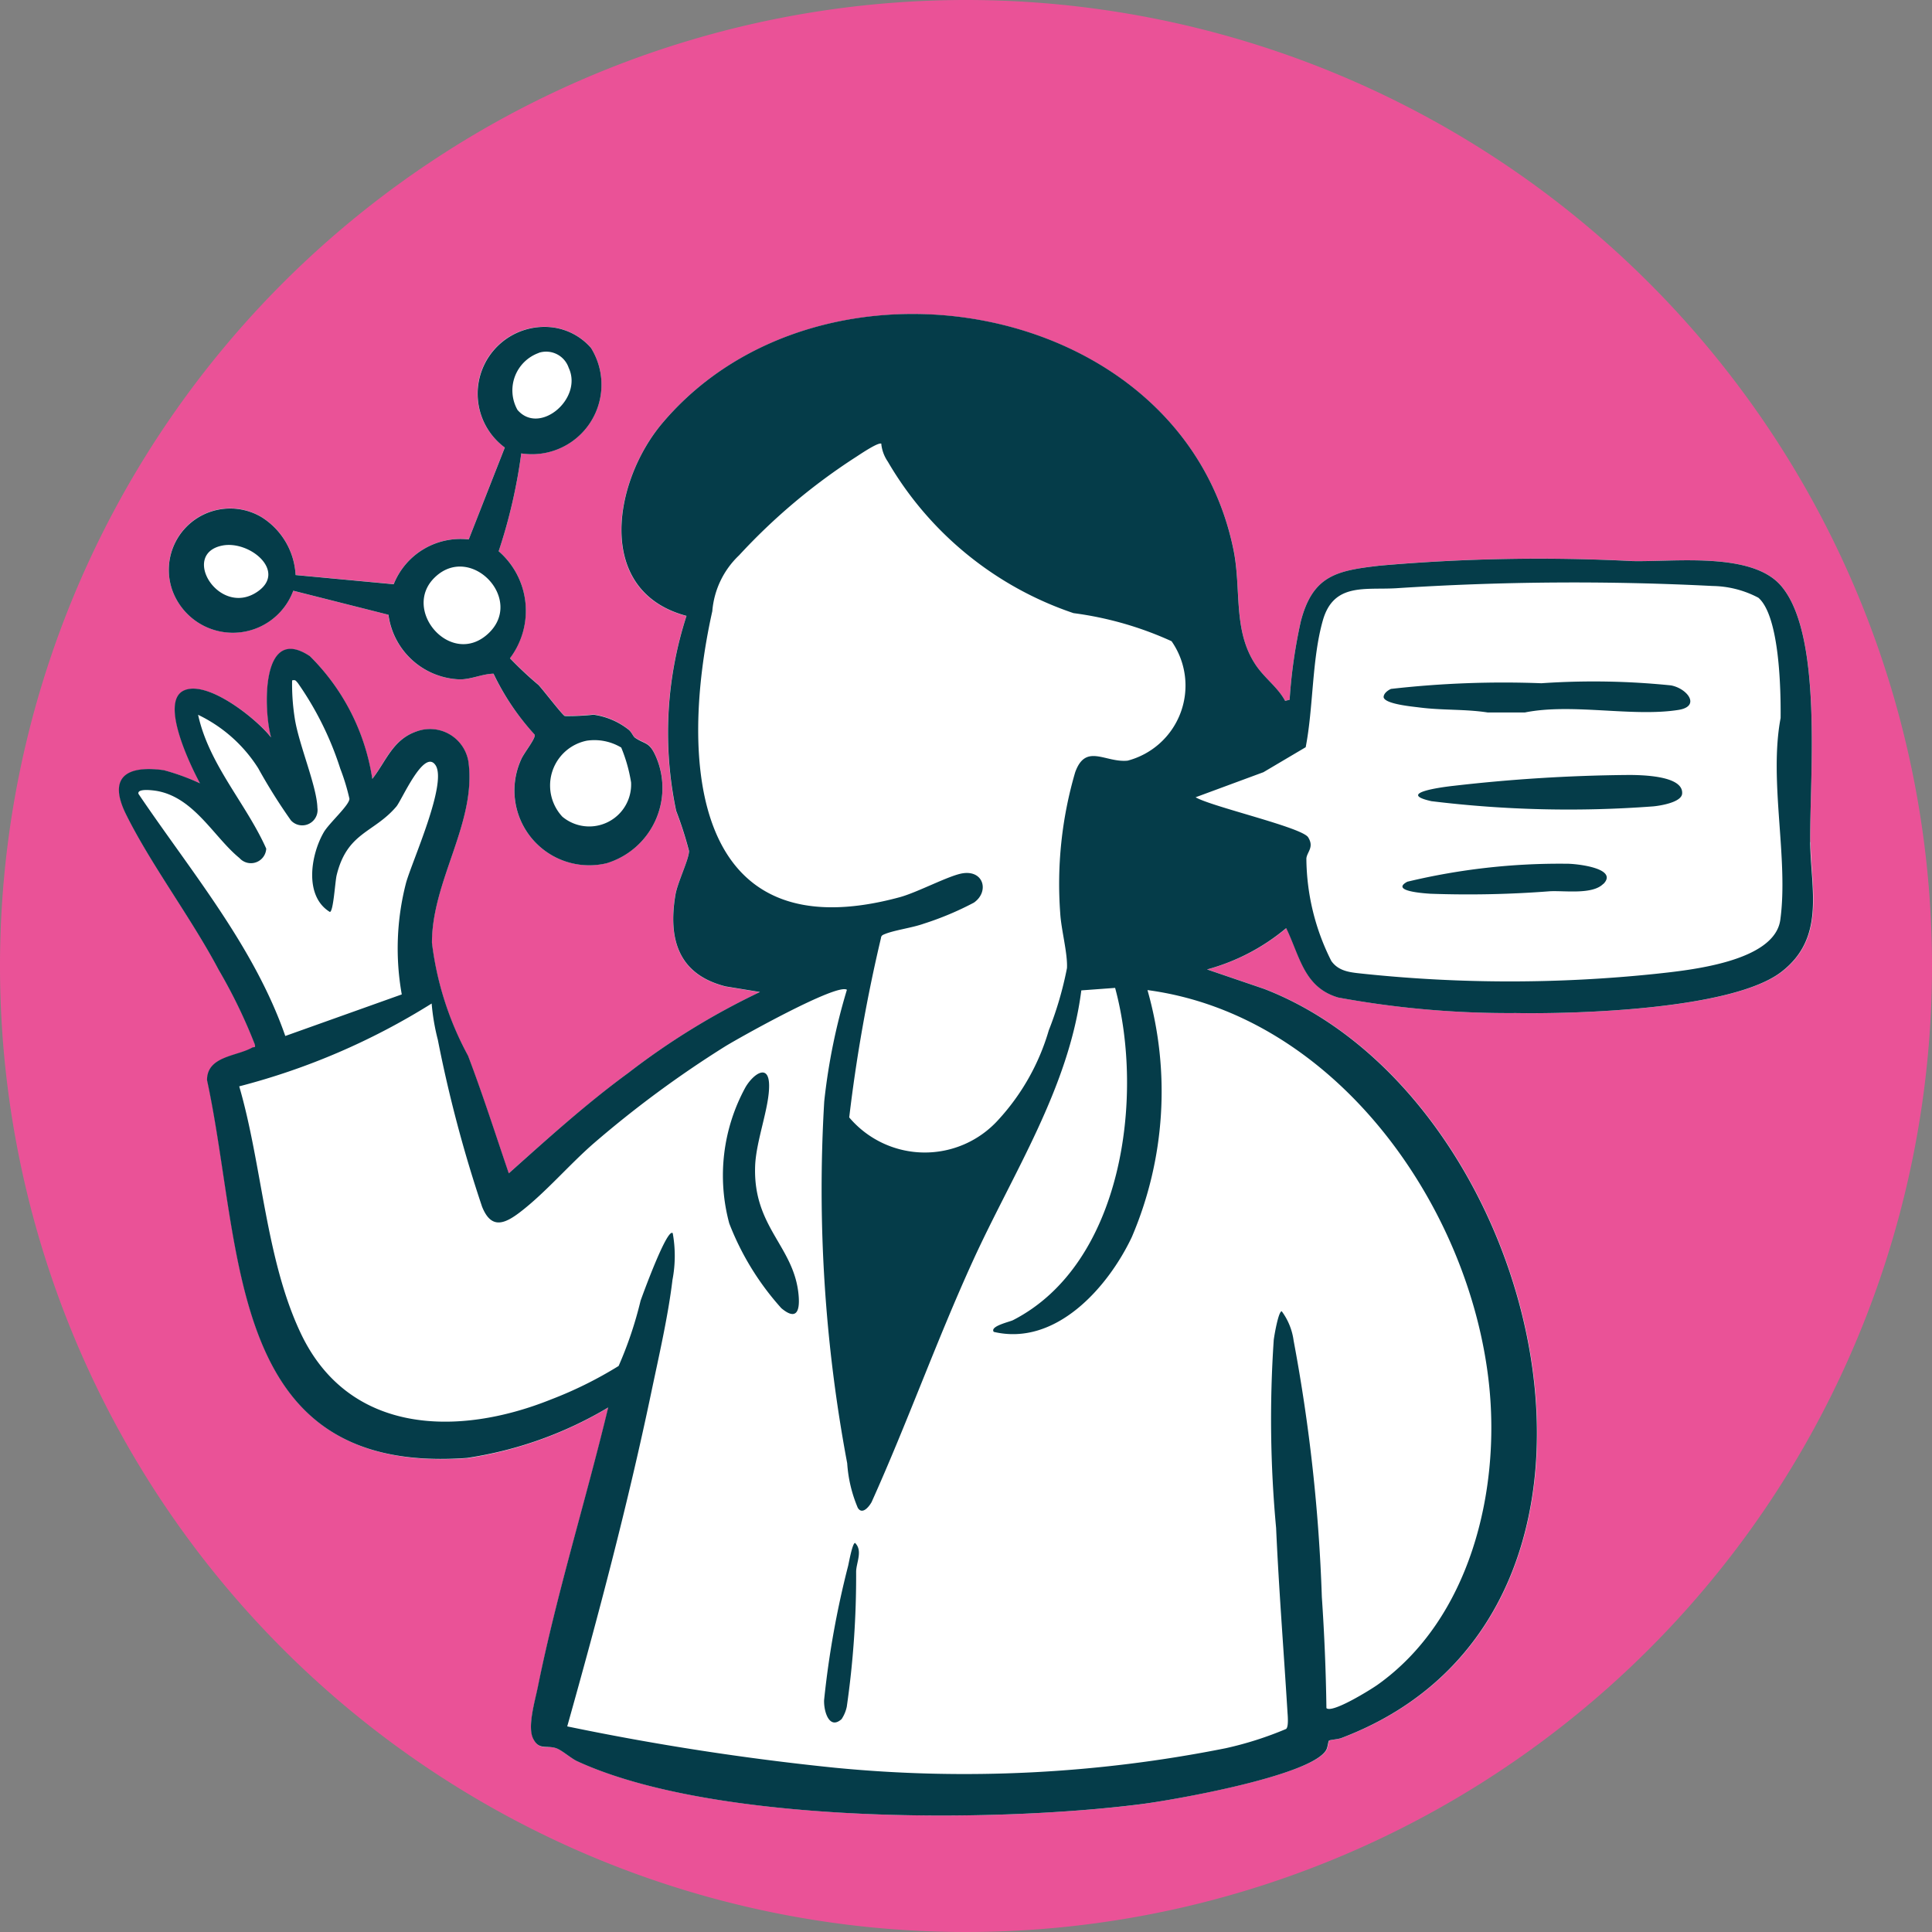 <svg id="expertise-211" xmlns="http://www.w3.org/2000/svg" xmlns:xlink="http://www.w3.org/1999/xlink" width="45" height="45" viewBox="0 0 45 45">
  <rect x="0" y="0" width="45" height="45" fill="#808080" stroke="none"/>
  <defs>
    <clipPath id="clip-path">
      <rect id="Rectangle_4524" data-name="Rectangle 4524" width="45" height="45" fill="none"/>
    </clipPath>
  </defs>
  <g id="Groupe_1003" data-name="Groupe 1003" clip-path="url(#clip-path)">
    <path id="Tracé_13126" data-name="Tracé 13126" d="M45,22.5A22.5,22.5,0,1,1,22.5,0,22.5,22.5,0,0,1,45,22.5" fill="#ea5297"/>
    <path id="Tracé_13127" data-name="Tracé 13127" d="M48.891,37.379c-.016-1.51.309-4.86-.693-5.986-.693-.778-2.477-.537-3.447-.56a42.474,42.474,0,0,0-5.875.105c-1.009.117-1.57.224-1.85,1.3a11.921,11.921,0,0,0-.26,1.824l-.106.027c-.17-.316-.475-.521-.686-.838-.536-.806-.324-1.756-.516-2.689-1.212-5.849-9.6-7.318-13.305-2.939-1.146,1.356-1.583,3.921.562,4.49a8.827,8.827,0,0,0-.241,4.541,8.535,8.535,0,0,1,.3.936c0,.2-.269.729-.317,1.02-.173,1.034.072,1.854,1.168,2.133l.8.131a16.881,16.881,0,0,0-3.061,1.881c-.983.724-1.879,1.531-2.788,2.342-.311-.913-.607-1.836-.949-2.739a7.376,7.376,0,0,1-.841-2.632c0-1.451,1.044-2.8.85-4.216a.906.906,0,0,0-1.224-.7c-.545.189-.694.686-1.015,1.1a5.1,5.1,0,0,0-1.447-2.855c-1.156-.771-1.078,1.277-.9,1.893-.337-.434-1.476-1.344-2.029-1.095-.577.26.162,1.772.373,2.163a5.208,5.208,0,0,0-.842-.306c-.887-.122-1.305.174-.877,1.037.585,1.177,1.514,2.4,2.155,3.615a12.262,12.262,0,0,1,.838,1.728c.028.1-.012.056-.06.083-.361.2-1.051.2-1.049.756.855,3.975.432,9.212,6.058,8.8A9.019,9.019,0,0,0,20.9,50.548c-.523,2.172-1.2,4.317-1.639,6.509-.067.331-.251.909-.111,1.2s.305.158.525.223c.13.039.349.239.5.306,3.184,1.468,9.67,1.442,13.146,1,.755-.1,3.939-.66,4.3-1.255.041-.067.047-.205.069-.224s.207-.03.287-.06c7.636-2.891,4.728-14.92-1.794-17.447l-1.334-.455a4.845,4.845,0,0,0,1.843-.962c.321.663.412,1.383,1.214,1.617a21.938,21.938,0,0,0,4.127.361c1.459.025,5.072-.087,6.2-.964,1.023-.8.677-1.912.666-3.017" transform="translate(-6.728 -17.765)" fill="#fff"/>
    <path id="Tracé_13128" data-name="Tracé 13128" d="M16.333,32.221l2.217.559a1.735,1.735,0,0,0,1.67,1.506c.27,0,.515-.128.777-.133a5.81,5.81,0,0,0,.963,1.42c.024.091-.257.43-.317.576a1.743,1.743,0,0,0,1.99,2.418A1.832,1.832,0,0,0,24.791,36.1c-.158-.372-.25-.3-.491-.457-.06-.04-.078-.142-.179-.209a1.693,1.693,0,0,0-.791-.331,5.614,5.614,0,0,1-.67.032c-.064-.032-.508-.615-.614-.725a8.4,8.4,0,0,1-.663-.621A1.836,1.836,0,0,0,21.12,31.3a12.387,12.387,0,0,0,.527-2.279,1.62,1.62,0,0,0,1.623-2.456,1.424,1.424,0,0,0-.908-.481,1.556,1.556,0,0,0-1.1,2.8l-.839,2.142a1.674,1.674,0,0,0-1.748,1.042l-2.285-.214a1.69,1.69,0,0,0-.795-1.35,1.428,1.428,0,0,0-2.078,1.7,1.5,1.5,0,0,0,2.819.015" transform="translate(-9.505 -18.462)" fill="#fff"/>
    <path id="Tracé_13129" data-name="Tracé 13129" d="M36.66,34.09l.106-.027a11.922,11.922,0,0,1,.26-1.824c.28-1.078.842-1.185,1.851-1.3a42.466,42.466,0,0,1,5.874-.105c.97.022,2.755-.218,3.447.56,1,1.126.677,4.476.693,5.986.012,1.1.358,2.222-.665,3.017-1.128.877-4.741.989-6.2.964A21.938,21.938,0,0,1,37.9,41c-.8-.234-.893-.954-1.214-1.617a4.842,4.842,0,0,1-1.843.962l1.334.455c6.522,2.527,9.43,14.556,1.794,17.447-.08.03-.265.041-.287.06s-.028.158-.069.224c-.363.6-3.548,1.159-4.3,1.255-3.475.443-9.962.469-13.146-1-.146-.067-.366-.268-.5-.306-.219-.066-.39.054-.525-.223s.044-.869.111-1.2c.443-2.192,1.116-4.337,1.639-6.509a9.019,9.019,0,0,1-3.286,1.175c-5.626.416-5.2-4.82-6.058-8.8,0-.559.688-.553,1.049-.756.049-.027.089.019.061-.083a12.311,12.311,0,0,0-.838-1.728c-.641-1.212-1.571-2.439-2.155-3.615-.429-.863-.01-1.159.877-1.037a5.208,5.208,0,0,1,.842.306c-.212-.391-.95-1.9-.373-2.163.552-.249,1.692.661,2.029,1.095-.173-.616-.251-2.664.905-1.893A5.1,5.1,0,0,1,15.4,35.907c.321-.409.47-.906,1.015-1.1a.907.907,0,0,1,1.224.7c.193,1.418-.85,2.765-.85,4.216a7.371,7.371,0,0,0,.841,2.632c.342.9.638,1.826.949,2.739.908-.811,1.8-1.619,2.787-2.342a16.869,16.869,0,0,1,3.062-1.881l-.8-.131c-1.1-.279-1.341-1.1-1.168-2.133.049-.291.315-.822.317-1.02a8.663,8.663,0,0,0-.3-.936,8.827,8.827,0,0,1,.241-4.541c-2.144-.569-1.708-3.134-.562-4.49,3.7-4.379,12.093-2.91,13.3,2.939.193.933-.019,1.883.517,2.689.211.317.516.522.686.838m-9.4-5.984c-.06-.052-.489.239-.583.3A14.069,14.069,0,0,0,23.942,30.7a2.014,2.014,0,0,0-.623,1.3c-.777,3.49-.489,7.978,4.364,6.663.418-.113,1.16-.513,1.473-.558.49-.072.615.433.256.684a7.124,7.124,0,0,1-1.167.49c-.279.1-.692.15-.924.249-.048.02-.069.037-.075.092a37.021,37.021,0,0,0-.738,4.172,2.306,2.306,0,0,0,3.473.056,5.247,5.247,0,0,0,1.175-2.084,8.2,8.2,0,0,0,.424-1.451c.017-.345-.136-.9-.157-1.275a9.24,9.24,0,0,1,.348-3.285c.247-.687.7-.218,1.222-.271A1.808,1.808,0,0,0,34.016,32.7a8,8,0,0,0-2.284-.654,7.94,7.94,0,0,1-4.325-3.529.886.886,0,0,1-.152-.41m7.321,8.228c.366.218,2.475.7,2.621.932s-.025.338-.041.492a5.364,5.364,0,0,0,.581,2.389c.182.256.466.267.767.3a32.75,32.75,0,0,0,6.784,0c.782-.085,2.774-.278,2.907-1.26.195-1.429-.271-3.228.007-4.7.006-.635-.021-2.367-.517-2.8a2.353,2.353,0,0,0-1.062-.274,63.717,63.717,0,0,0-7.373.052c-.728.043-1.459-.132-1.71.748-.258.906-.219,2.025-.4,2.955l-.984.582Zm-18.49,4.592a6.089,6.089,0,0,1,.1-2.6c.139-.5.969-2.323.685-2.741-.268-.394-.784.815-.911.965-.525.618-1.146.594-1.391,1.6-.036.146-.075.851-.158.855-.6-.366-.45-1.319-.144-1.852.123-.215.6-.634.6-.785a4.981,4.981,0,0,0-.213-.7,7.409,7.409,0,0,0-.992-2c-.044-.045-.048-.076-.13-.056a5.1,5.1,0,0,0,.06.874c.091.61.516,1.587.529,2.094a.357.357,0,0,1-.617.292,12.932,12.932,0,0,1-.762-1.215,3.387,3.387,0,0,0-1.4-1.244c.254,1.163,1.118,2.065,1.587,3.117a.357.357,0,0,1-.623.22c-.589-.479-1.048-1.4-1.911-1.561-.07-.013-.484-.074-.441.067,1.225,1.813,2.689,3.545,3.419,5.638ZM32.7,40.775l-.786.058c-.293,2.287-1.594,4.257-2.531,6.312-.84,1.843-1.522,3.76-2.354,5.607-.067.12-.222.3-.322.132a3.189,3.189,0,0,1-.246-1.036,34.473,34.473,0,0,1-.535-8.429,14.186,14.186,0,0,1,.528-2.6c-.222-.163-2.478,1.1-2.827,1.313A24.934,24.934,0,0,0,20.552,44.4c-.573.5-1.124,1.15-1.713,1.6-.364.278-.672.4-.883-.13a30.9,30.9,0,0,1-1.03-3.886,5.032,5.032,0,0,1-.144-.845A15.961,15.961,0,0,1,12.3,43.068c.535,1.834.614,4.025,1.434,5.753,1.118,2.358,3.659,2.412,5.831,1.539a9.306,9.306,0,0,0,1.572-.779,8.976,8.976,0,0,0,.511-1.519c.035-.1.618-1.708.749-1.574a2.956,2.956,0,0,1-.006,1.088c-.1.84-.316,1.774-.491,2.609-.548,2.618-1.237,5.219-1.96,7.791a61.314,61.314,0,0,0,6.225.962,31.066,31.066,0,0,0,9.109-.453,8.1,8.1,0,0,0,1.409-.449c.064-.05.038-.315.032-.406-.087-1.428-.2-2.845-.264-4.277a27.382,27.382,0,0,1-.055-4.379c.012-.1.109-.669.186-.667a1.474,1.474,0,0,1,.277.684,39.369,39.369,0,0,1,.657,5.968q.089,1.3.107,2.591c.132.13,1.034-.432,1.192-.544,2.15-1.53,2.866-4.5,2.594-7.01-.45-4.169-3.593-8.588-7.954-9.17a8.624,8.624,0,0,1-.365,5.753c-.558,1.177-1.772,2.548-3.215,2.208-.1-.132.367-.232.448-.273,2.56-1.313,3.062-5.212,2.379-7.736" transform="translate(-6.728 -17.765)" fill="#053c49"/>
    <path id="Tracé_13130" data-name="Tracé 13130" d="M21.647,29.018A12.41,12.41,0,0,1,21.12,31.3a1.836,1.836,0,0,1,.263,2.493,8.4,8.4,0,0,0,.663.621c.105.11.55.693.614.725a5.6,5.6,0,0,0,.67-.031,1.692,1.692,0,0,1,.792.33c.1.067.119.169.178.209.241.161.333.085.491.457a1.832,1.832,0,0,1-1.157,2.464,1.743,1.743,0,0,1-1.99-2.418c.06-.146.34-.485.316-.576A5.8,5.8,0,0,1,21,34.152c-.262.006-.508.13-.777.133a1.735,1.735,0,0,1-1.67-1.505l-2.217-.56a1.5,1.5,0,0,1-2.819-.015,1.429,1.429,0,0,1,2.078-1.7,1.692,1.692,0,0,1,.795,1.35l2.285.214a1.674,1.674,0,0,1,1.748-1.043l.84-2.141a1.557,1.557,0,0,1,1.1-2.8,1.426,1.426,0,0,1,.908.481,1.62,1.62,0,0,1-1.622,2.456m.409-2.342a.927.927,0,0,0-.5,1.328c.513.6,1.531-.262,1.193-.98a.554.554,0,0,0-.7-.348m-7.372,4.489c-.978.2-.071,1.671.813,1.08.71-.474-.173-1.21-.813-1.08m6.194,2.053c.861-.794-.4-2.116-1.236-1.317-.795.756.371,2.114,1.236,1.317m3.1,2.65a1.213,1.213,0,0,0-.8-.159,1.065,1.065,0,0,0-.569,1.771.976.976,0,0,0,1.6-.8,3.589,3.589,0,0,0-.231-.815" transform="translate(-9.505 -18.461)" fill="#053c49"/>
    <path id="Tracé_13131" data-name="Tracé 13131" d="M59.068,91.114a6.387,6.387,0,0,1-1.209-1.97,4.282,4.282,0,0,1,.38-3.176c.177-.3.54-.562.548-.046s-.3,1.283-.325,1.872c-.058,1.452.924,1.883,1.014,3.046.029.378-.073.559-.408.275" transform="translate(-40.873 -60.648)" fill="#053c49"/>
    <path id="Tracé_13132" data-name="Tracé 13132" d="M66.2,127.282c-.292.27-.424-.176-.413-.439a21.343,21.343,0,0,1,.56-3.127c.021-.091.1-.532.161-.532.183.179.03.455.025.665A21.341,21.341,0,0,1,66.315,127a.833.833,0,0,1-.118.283" transform="translate(-46.592 -87.246)" fill="#053c49"/>
    <path id="Tracé_13133" data-name="Tracé 13133" d="M114.15,54.451a17.785,17.785,0,0,1,3.017.05c.385.072.7.49.17.572-1.069.168-2.477-.162-3.574.059H112.9c-.533-.082-1.053-.047-1.593-.117-.164-.021-.807-.079-.833-.239,0-.09.1-.161.172-.193a23.177,23.177,0,0,1,3.5-.132" transform="translate(-78.247 -38.537)" fill="#053c49"/>
    <path id="Tracé_13134" data-name="Tracé 13134" d="M118.065,61.872c.291,0,1.338,0,1.3.438-.019.2-.507.279-.673.294a26.288,26.288,0,0,1-5.166-.121c-.832-.186.242-.328.519-.358a38.147,38.147,0,0,1,4.023-.252" transform="translate(-80.185 -43.822)" fill="#053c49"/>
    <path id="Tracé_13135" data-name="Tracé 13135" d="M116.644,69.426c-.251.256-.9.154-1.243.172a24.642,24.642,0,0,1-2.778.058c-.175-.011-.942-.064-.543-.28a15.2,15.2,0,0,1,3.7-.419c.213-.005,1.228.1.869.469" transform="translate(-79.301 -48.839)" fill="#053c49"/>
  </g>
</svg>
